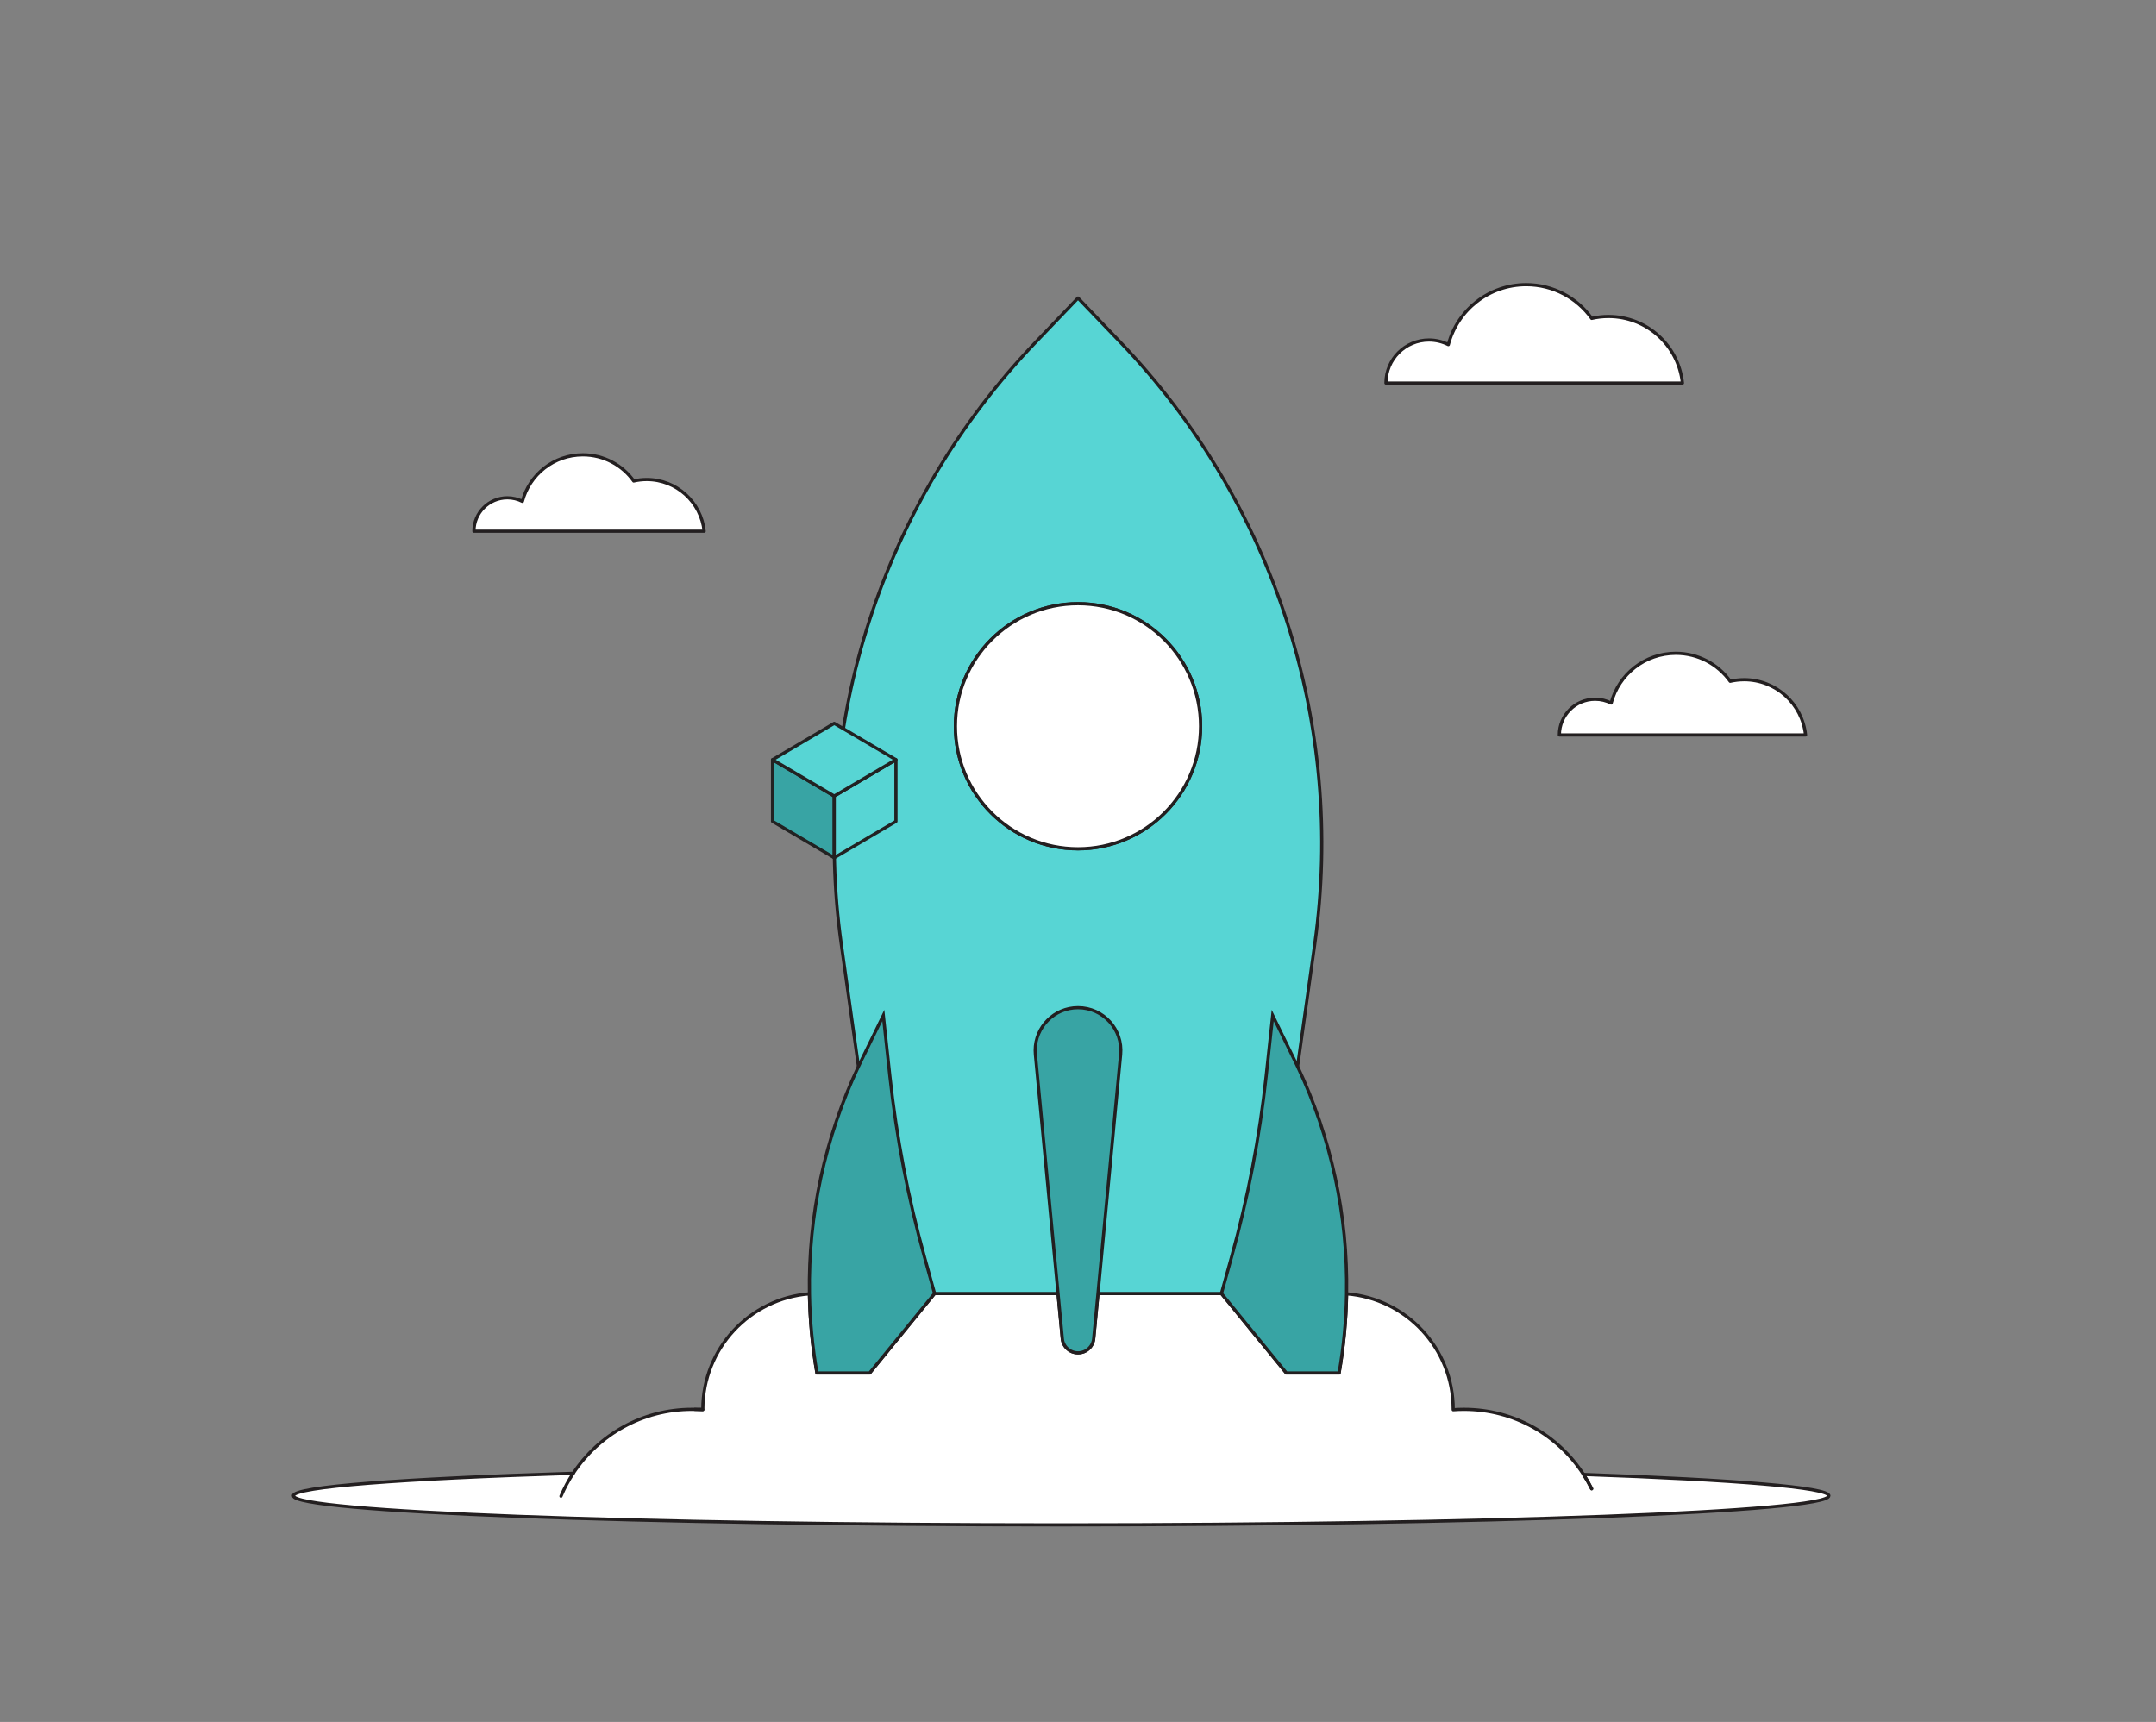 <svg width="651" height="520" viewBox="0 0 651 520" fill="none" xmlns="http://www.w3.org/2000/svg">
<rect x="0" y="0" width="651" height="520" fill="#808080" stroke="none"/>
<g clip-path="url(#clip0_1133_51779)">
<path d="M195.279 144.805C193.926 144.805 192.611 144.959 191.35 145.253C187.927 140.467 182.322 137.347 175.991 137.347C167.228 137.347 159.866 143.313 157.733 151.406C156.365 150.718 154.825 150.328 153.192 150.328C147.617 150.328 143.101 154.849 143.101 160.42H212.627C211.712 151.647 204.297 144.805 195.284 144.805H195.279Z" fill="white" stroke="#231F20" stroke-width="0.963" stroke-linecap="round" stroke-linejoin="round"/>
<path d="M485.675 95.569C483.932 95.569 482.237 95.771 480.614 96.147C476.204 89.984 468.991 85.963 460.83 85.963C449.549 85.963 440.064 93.648 437.319 104.067C435.562 103.181 433.578 102.676 431.474 102.676C424.295 102.676 418.479 108.497 418.479 115.676H508.011C506.831 104.375 497.283 95.569 485.675 95.569Z" fill="white" stroke="#231F20" stroke-width="0.963" stroke-linecap="round" stroke-linejoin="round"/>
<path d="M526.634 205.26C525.19 205.26 523.784 205.429 522.431 205.737C518.771 200.619 512.777 197.282 506.007 197.282C496.643 197.282 488.77 203.662 486.488 212.309C485.029 211.573 483.383 211.159 481.635 211.159C475.674 211.159 470.845 215.993 470.845 221.949H545.181C544.203 212.569 536.273 205.256 526.634 205.256V205.26Z" fill="white" stroke="#231F20" stroke-width="0.963" stroke-linecap="round" stroke-linejoin="round"/>
<path d="M552.225 451.707C552.225 456.56 448.437 460.494 320.411 460.494C192.385 460.494 88.597 456.56 88.597 451.707C88.597 448.977 121.491 446.536 173.087 444.918C180.767 433.276 193.964 425.596 208.953 425.596C209.227 425.596 209.502 425.601 209.771 425.606L212.217 425.596C212.217 407.213 226.392 392.143 244.409 390.717C244.539 398.696 245.29 406.683 246.667 414.613H262.604L282.196 390.621H319.472L320.753 404.112C320.926 406.606 323.001 408.542 325.5 408.542C327.999 408.542 330.079 406.606 330.252 404.112L331.533 390.621H368.809L388.401 414.613H404.338C405.715 406.683 406.466 398.696 406.596 390.717C424.613 392.143 438.788 407.213 438.788 425.596L438.797 425.716C439.871 425.639 440.954 425.596 442.052 425.596C457.19 425.596 470.493 433.43 478.144 445.264C523.716 446.873 552.225 449.164 552.225 451.707Z" fill="white"/>
<path d="M406.596 390.717C405.994 390.669 405.392 390.636 404.781 390.621L406.596 390.717Z" fill="#22B573"/>
<path d="M406.596 390.717C405.994 390.669 405.392 390.636 404.781 390.621" stroke="#231F20" stroke-width="0.963" stroke-linecap="round" stroke-linejoin="round"/>
<path d="M480.595 449.584C479.858 448.091 479.04 446.651 478.144 445.265L480.595 449.584Z" fill="#22B573"/>
<path d="M480.595 449.584C479.858 448.091 479.04 446.651 478.144 445.265" stroke="#231F20" stroke-width="0.963" stroke-linecap="round" stroke-linejoin="round"/>
<path d="M246.224 390.621C245.618 390.636 245.011 390.669 244.409 390.717" stroke="#231F20" stroke-width="0.963" stroke-linecap="round" stroke-linejoin="round"/>
<path d="M212.208 425.716C211.404 425.658 210.59 425.62 209.771 425.605" stroke="#231F20" stroke-width="0.963" stroke-linecap="round" stroke-linejoin="round"/>
<path d="M173.087 444.918C171.653 447.089 170.41 449.401 169.385 451.827" stroke="#231F20" stroke-width="0.963" stroke-linecap="round" stroke-linejoin="round"/>
<path d="M406.596 390.717C405.994 390.669 405.392 390.636 404.781 390.621" stroke="#231F20" stroke-width="0.963" stroke-linecap="round" stroke-linejoin="round"/>
<path d="M552.225 451.707C552.225 456.56 448.437 460.494 320.411 460.494C192.385 460.494 88.597 456.56 88.597 451.707C88.597 448.977 121.491 446.536 173.087 444.918C180.767 433.276 193.964 425.596 208.953 425.596C209.227 425.596 209.502 425.601 209.771 425.606L212.217 425.596C212.217 407.213 226.392 392.143 244.409 390.717C244.539 398.696 245.29 406.683 246.667 414.613H262.604L282.196 390.621H319.472L320.753 404.112C320.926 406.606 323.001 408.542 325.5 408.542C327.999 408.542 330.079 406.606 330.252 404.112L331.533 390.621H368.809L388.401 414.613H404.338C405.715 406.683 406.466 398.696 406.596 390.717C424.613 392.143 438.788 407.213 438.788 425.596L438.797 425.716C439.871 425.639 440.954 425.596 442.052 425.596C457.19 425.596 470.493 433.43 478.144 445.264C523.716 446.873 552.225 449.164 552.225 451.707Z" stroke="#231F20" stroke-width="0.963" stroke-linecap="round" stroke-linejoin="round"/>
<path d="M480.595 449.584C479.858 448.091 479.04 446.651 478.144 445.265" stroke="#231F20" stroke-width="0.963" stroke-linecap="round" stroke-linejoin="round"/>
<path d="M396.981 285.153L391.8 322.068L382.175 390.621H268.83L259.205 322.068L254.024 285.153C244.703 218.718 266.36 151.676 312.794 103.259L325.5 90.003L338.211 103.259C384.645 151.676 406.302 218.718 396.981 285.153Z" fill="#57D5D4" stroke="#231F20" stroke-width="0.963" stroke-linecap="round" stroke-linejoin="round"/>
<path d="M338.37 318.447L331.533 390.621L330.252 404.112C330.079 406.606 328.004 408.542 325.5 408.542C322.996 408.542 320.926 406.606 320.753 404.112L319.472 390.621L312.635 318.447C312.596 318.028 312.577 317.614 312.577 317.205C312.577 310.156 318.302 304.301 325.5 304.301C333.122 304.301 339.092 310.859 338.37 318.447Z" fill="#38A4A4" stroke="#231F20" stroke-width="0.963" stroke-miterlimit="10"/>
<path d="M325.5 256.327C345.941 256.327 362.511 239.756 362.511 219.315C362.511 198.874 345.941 182.304 325.5 182.304C305.059 182.304 288.488 198.874 288.488 219.315C288.488 239.756 305.059 256.327 325.5 256.327Z" stroke="#231F20" stroke-width="0.963" stroke-miterlimit="10"/>
<path d="M325.5 256.327C345.941 256.327 362.511 239.756 362.511 219.315C362.511 198.874 345.941 182.304 325.5 182.304C305.059 182.304 288.488 198.874 288.488 219.315C288.488 239.756 305.059 256.327 325.5 256.327Z" fill="white" stroke="#231F20" stroke-width="0.963" stroke-miterlimit="10"/>
<path d="M282.195 390.621L262.604 414.614H246.667C245.29 406.684 244.539 398.696 244.409 390.718C244.014 367.101 249.036 343.6 259.205 322.068C259.489 321.461 259.783 320.855 260.076 320.253L266.716 306.661L268.69 324.952C270.683 343.417 274.179 361.689 279.138 379.586L282.195 390.621Z" fill="#38A4A4" stroke="#231F20" stroke-width="0.963" stroke-miterlimit="10"/>
<path d="M406.596 390.718C406.466 398.696 405.715 406.684 404.338 414.614H388.401L368.809 390.621L371.866 379.586C376.826 361.689 380.321 343.417 382.315 324.952L384.289 306.661L390.928 320.253C391.222 320.855 391.516 321.461 391.8 322.068C401.969 343.6 406.991 367.101 406.596 390.718Z" fill="#38A4A4" stroke="#231F20" stroke-width="0.963" stroke-miterlimit="10"/>
<path d="M251.896 259.018L233.268 248.045V229.417L251.896 240.389V259.018Z" fill="#38A4A4" stroke="#222222" stroke-width="0.963" stroke-linecap="round" stroke-linejoin="round"/>
<path d="M270.529 248.045L251.896 259.018V240.389L270.529 229.417V248.045Z" fill="#57D5D4" stroke="#222222" stroke-width="0.963" stroke-linecap="round" stroke-linejoin="round"/>
<path d="M251.896 218.443L233.268 229.416L251.896 240.389L270.529 229.416L251.896 218.443Z" fill="#57D5D4" stroke="#222222" stroke-width="0.963" stroke-linecap="round" stroke-linejoin="round"/>
</g>
<defs>
<clipPath id="clip0_1133_51779">
<rect width="650" height="520" fill="white" transform="translate(0.5)"/>
</clipPath>
</defs>
</svg>
